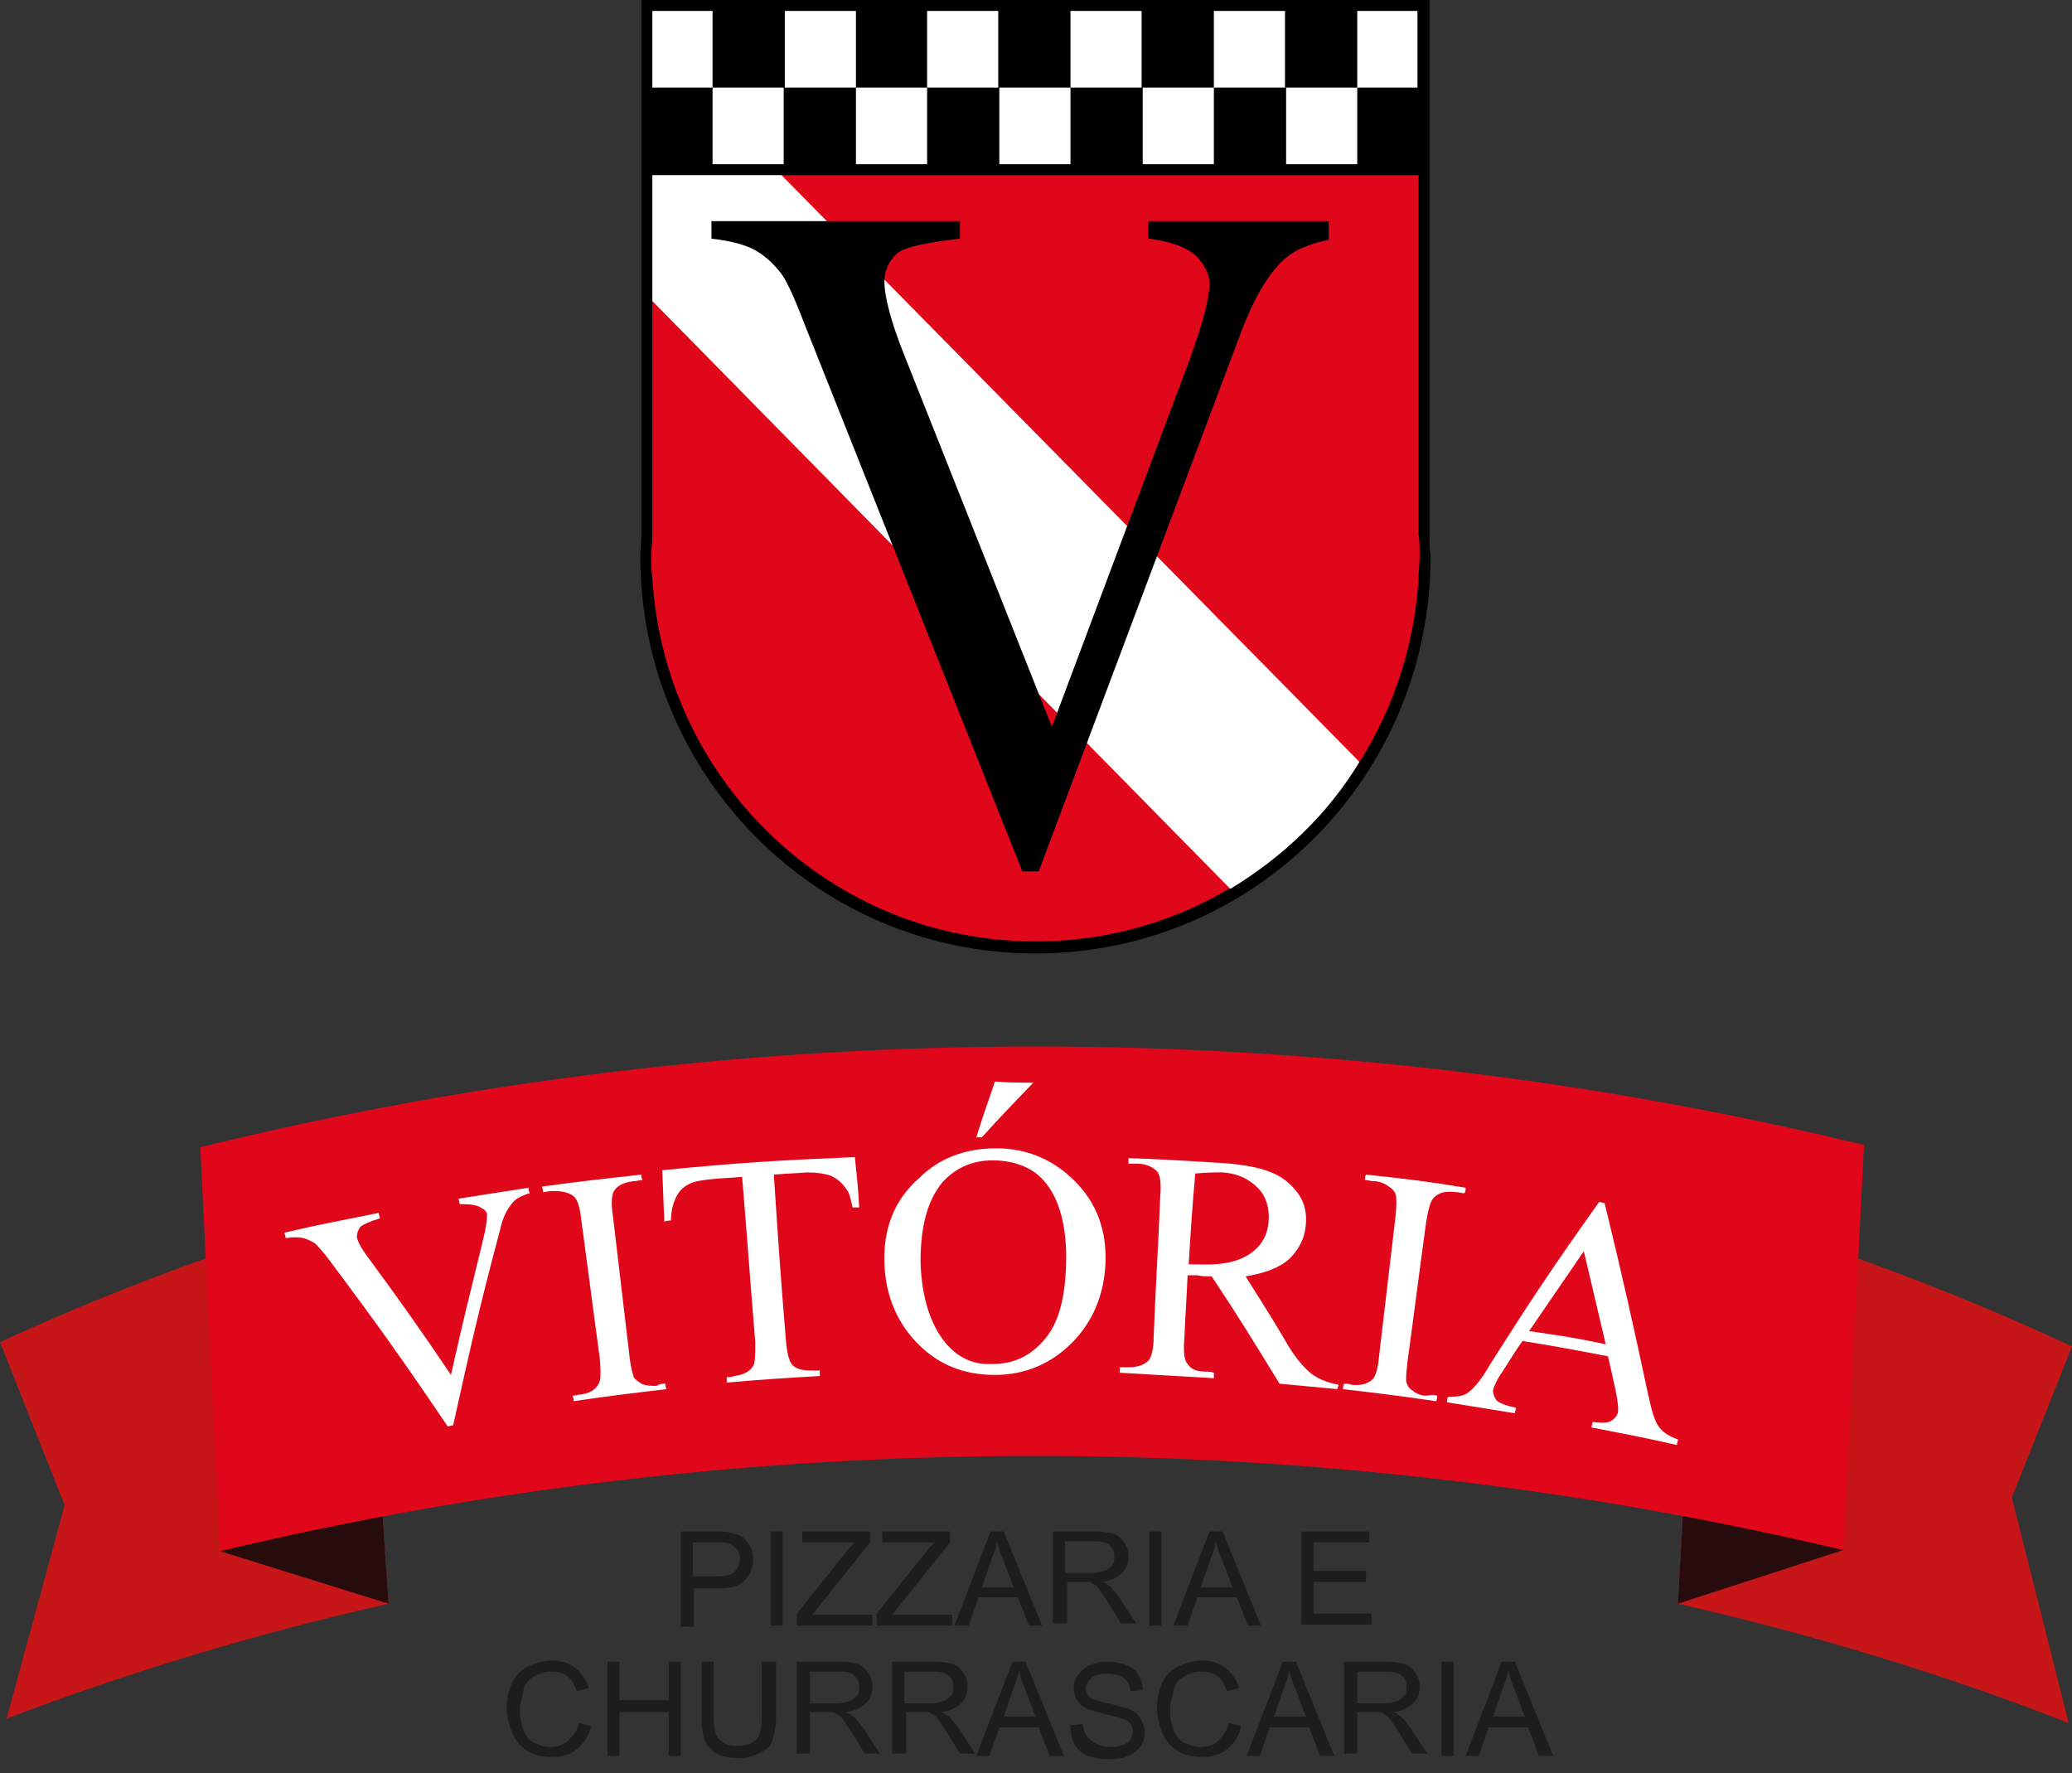 <?xml version="1.0" encoding="utf-8"?>
<!-- Generator: Adobe Illustrator 19.0.0, SVG Export Plug-In . SVG Version: 6.00 Build 0)  -->
<svg version="1.1" id="Camada_1" xmlns="http://www.w3.org/2000/svg" xmlns:xlink="http://www.w3.org/1999/xlink" x="0px" y="0px"
	 viewBox="0 0 189.3 162" style="enable-background:new 0 0 189.3 162;" xml:space="preserve">
<rect x="0" y="0" width="189.3" height="162" fill="#333333" stroke="none"/>
<style type="text/css">
	.st0{fill:#C61618;}
	.st1{fill:#270C0D;}
	.st2{fill:#E1071B;}
	.st3{fill:#FFFFFF;}
	.st4{fill:#1D1D1B;}
</style>
<g id="XMLID_2998_">
	<path id="XMLID_3179_" d="M130.6,48.7V0h-72v48.7c0,0.7-0.1,1.4-0.1,2.1c0,20,16.1,36.3,36.1,36.3s36.1-16.2,36.1-36.3
		C130.6,50.1,130.6,49.4,130.6,48.7z"/>
	<path id="XMLID_3172_" class="st0" d="M183.8,136.8l5.5-13.8c-28.9-13.5-61.1-21-95-21c-33.7,0-65.6,7.4-94.3,20.6l0,0
		c0,0,5.9,14.9,5.9,14.9L0.6,157c11.3-4.3,22.9-7.8,34.9-10.5L34.1,126h120.3l-1.1,20.5c12.3,2.8,24.2,6.4,35.7,10.9l0,0
		L183.8,136.8z"/>
	<g id="XMLID_475_">
		<polygon id="XMLID_2251_" class="st1" points="20.1,141.7 35.5,146.5 34.6,133.2 		"/>
		<polygon id="XMLID_3144_" class="st1" points="154.1,132 153.3,146.5 168.4,141.6 		"/>
	</g>
	<path id="XMLID_3166_" class="st2" d="M20.1,141.7C44,136,68.9,133,94.6,133c25.4,0,50.1,3,73.8,8.6l1.9-37
		c-24.3-5.9-49.6-9-75.7-9c-26.3,0-51.9,3.2-76.3,9.2L20.1,141.7z"/>
	<g id="XMLID_3141_">
		<g id="XMLID_2252_">
			<path id="XMLID_3193_" class="st3" d="M48.3,108.5c0,0.2,0,0.3,0.1,0.5c-0.7,0.2-1.3,0.5-1.6,0.9c-0.5,0.6-0.9,1.4-1.1,2.4
				c-1.9,7.1-2.7,10.7-4.3,17.9c-0.2,0-0.3,0.1-0.5,0.1c-4.2-6.2-6.4-9.3-10.9-15.3c-0.6-0.8-1-1.2-1.2-1.4
				c-0.3-0.2-0.7-0.4-1.1-0.5c-0.4-0.1-0.9-0.1-1.6,0c0-0.2-0.1-0.3-0.1-0.5c3.4-0.8,5.2-1.1,8.6-1.8c0,0.2,0.1,0.3,0.1,0.5
				c-1,0.3-1.6,0.6-1.8,0.8c-0.2,0.3-0.3,0.6-0.3,0.9c0.1,0.5,0.5,1.2,1.2,2.1c3,4.1,4.5,6.2,7.4,10.5c1.1-4.9,1.7-7.3,2.9-12.2
				c0.3-1.2,0.4-2,0.4-2.4c0-0.3-0.2-0.5-0.6-0.7c-0.3-0.2-0.9-0.3-1.6-0.3c-0.1,0-0.1,0-0.3,0c0-0.2-0.1-0.3-0.1-0.5
				C44.4,109.1,45.7,108.9,48.3,108.5z"/>
			<path id="XMLID_3190_" class="st3" d="M60.8,126.4c0,0.2,0,0.3,0.1,0.5c-3.4,0.4-5.1,0.6-8.5,1.1c0-0.2,0-0.3-0.1-0.5
				c0.3,0,0.4-0.1,0.7-0.1c0.8-0.1,1.4-0.4,1.7-1c0.2-0.3,0.2-1.1,0.1-2.3c-0.7-5.1-1-7.6-1.7-12.7c-0.1-1-0.3-1.6-0.5-1.9
				c-0.1-0.2-0.4-0.4-0.7-0.5c-0.5-0.2-1-0.2-1.5-0.2c-0.3,0-0.5,0.1-0.8,0.1c0-0.2,0-0.3-0.1-0.5c3.6-0.5,5.5-0.7,9.1-1.1
				c0,0.2,0,0.3,0.1,0.5c-0.3,0-0.5,0.1-0.8,0.1c-0.9,0.1-1.5,0.4-1.8,0.9c-0.2,0.3-0.3,1.1-0.1,2.3c0.6,5.1,0.9,7.6,1.5,12.7
				c0.1,1,0.3,1.7,0.4,2c0.1,0.2,0.4,0.4,0.7,0.6c0.4,0.2,0.9,0.2,1.4,0.2C60.3,126.4,60.5,126.4,60.8,126.4z"/>
			<path id="XMLID_3187_" class="st3" d="M78.1,105.7c0.2,1.9,0.3,2.8,0.4,4.6c-0.2,0-0.4,0-0.6,0c-0.2-0.8-0.3-1.4-0.6-1.7
				c-0.4-0.6-0.8-0.9-1.4-1.2c-0.6-0.2-1.3-0.3-2.2-0.3c-1.2,0.1-1.8,0.1-3,0.2c0.4,6.1,0.6,9.1,1.1,15.1c0.1,1.2,0.3,2,0.6,2.3
				c0.4,0.4,1,0.5,1.8,0.5c0.3,0,0.4,0,0.7,0c0,0.2,0,0.3,0,0.5c-3.4,0.2-5.1,0.3-8.5,0.6c0-0.2,0-0.3,0-0.5c0.3,0,0.4,0,0.7-0.1
				c0.8-0.1,1.4-0.4,1.7-0.9c0.2-0.3,0.2-1,0.2-2.2c-0.5-6.1-0.7-9.1-1.2-15.1c-1,0.1-1.5,0.1-2.6,0.2c-1,0.1-1.7,0.2-2.1,0.4
				c-0.5,0.2-1,0.6-1.3,1.2s-0.5,1.3-0.5,2.2c-0.2,0-0.4,0-0.6,0.1c-0.1-1.9-0.1-2.8-0.2-4.7C67.6,106.2,71.1,106,78.1,105.7z"/>
			<path id="XMLID_2292_" class="st3" d="M91,104.9c2.8,0,5.2,1,7.2,3c2,2,2.9,4.5,2.8,7.4c-0.1,3-1.2,5.5-3.1,7.4s-4.3,2.9-7,2.9
				c-2.8,0-5.1-0.9-7-2.8c-1.9-1.9-3-4.4-3.1-7.4c-0.1-3.2,0.9-5.8,3.2-7.8C85.8,105.8,88.2,104.9,91,104.9z M90.7,106
				c-1.9,0-3.4,0.7-4.6,2c-1.4,1.7-2,4.1-2,7.3c0.1,3.2,0.9,5.7,2.3,7.4c1.1,1.3,2.5,2,4.3,1.9c1.9,0,3.4-0.7,4.7-2.2s1.9-3.7,2-6.9
				c0.1-3.4-0.6-6-2-7.6C94.4,106.7,92.7,106,90.7,106z M94.4,98.9c-1.9,2-2.9,3-4.7,5c-0.2,0-0.3,0-0.5,0c0.6-2,1-3,1.7-5.1
				C92.2,98.9,92.9,98.9,94.4,98.9z"/>
			<path id="XMLID_2287_" class="st3" d="M122.2,126.9c-2.1-0.2-3.2-0.3-5.3-0.5c-2.4-3.9-3.6-5.9-6.2-9.8c-0.5,0-0.9,0-1.3-0.1
				c-0.1,0-0.3,0-0.4,0c-0.2,0-0.3,0-0.5,0c-0.1,2.3-0.2,3.5-0.3,5.8c-0.1,1.2,0,2,0.3,2.3c0.3,0.5,0.9,0.7,1.6,0.7
				c0.3,0,0.5,0,0.8,0.1c0,0.2,0,0.3,0,0.5c-3.4-0.2-5.1-0.3-8.6-0.5c0-0.2,0-0.3,0-0.5c0.3,0,0.5,0,0.8,0c0.8,0,1.5-0.2,1.9-0.7
				c0.2-0.3,0.4-1,0.4-2.1c0.2-5.1,0.4-7.7,0.6-12.8c0.1-1.2,0-2-0.3-2.3c-0.4-0.4-1-0.7-1.8-0.7c-0.3,0-0.5,0-0.8,0
				c0-0.2,0-0.3,0-0.5c3.1,0.1,4.7,0.2,7.8,0.4c2.3,0.1,3.9,0.4,5,0.8c1.1,0.4,1.9,1,2.6,1.9c0.7,0.9,0.9,1.9,0.8,3
				c-0.1,1.2-0.6,2.2-1.5,3.1c-0.9,0.8-2.2,1.3-4,1.6c1.5,2.4,2.3,3.6,3.7,6c0.8,1.4,1.6,2.3,2.2,2.8c0.6,0.5,1.5,0.9,2.6,1.1
				C122.3,126.6,122.2,126.7,122.2,126.9z M108.6,115.5c0.2,0,0.4,0,0.5,0c0.1,0,0.3,0,0.4,0c2,0.1,3.5-0.2,4.6-0.9s1.7-1.7,1.8-3
				c0.1-1.2-0.2-2.3-1-3.1c-0.8-0.8-1.8-1.3-3.2-1.4c-0.6,0-1.4,0-2.5,0.1C108.9,110.6,108.8,112.2,108.6,115.5z"/>
			<path id="XMLID_2259_" class="st3" d="M131.3,127.5c0,0.2,0,0.3-0.1,0.5c-3.4-0.5-5.1-0.7-8.5-1.1c0-0.2,0-0.3,0.1-0.5
				c0.3,0,0.4,0,0.7,0.1c0.8,0.1,1.5-0.1,1.9-0.5c0.3-0.3,0.5-1,0.6-2.2c0.6-5.1,0.9-7.6,1.5-12.7c0.1-1,0.1-1.7,0-2
				c-0.1-0.3-0.3-0.5-0.6-0.7c-0.4-0.3-0.9-0.5-1.4-0.5c-0.3,0-0.5-0.1-0.8-0.1c0-0.2,0-0.3,0.1-0.5c3.7,0.4,5.5,0.6,9.1,1.2
				c0,0.2,0,0.3-0.1,0.5c-0.3,0-0.5-0.1-0.8-0.1c-0.9-0.1-1.5,0-2,0.5c-0.3,0.3-0.5,1-0.7,2.2c-0.7,5.1-1,7.6-1.7,12.7
				c-0.1,1-0.2,1.7-0.1,2c0.1,0.3,0.2,0.5,0.5,0.7c0.4,0.3,0.8,0.5,1.3,0.5C130.9,127.4,131,127.4,131.3,127.5z"/>
			<path id="XMLID_2253_" class="st3" d="M146.9,123.9c-3.1-0.6-4.7-0.9-7.8-1.4c-0.8,1.1-1.1,1.7-1.9,2.9c-0.5,0.7-0.7,1.3-0.8,1.6
				c0,0.3,0.1,0.6,0.3,0.9c0.3,0.3,0.9,0.5,1.8,0.7c0,0.2-0.1,0.3-0.1,0.5c-2.5-0.4-3.7-0.6-6.2-1c0-0.2,0-0.3,0.1-0.5
				c0.9,0,1.4-0.1,1.7-0.3c0.6-0.4,1.3-1.2,2.1-2.6c3.8-6,5.8-9,10-14.9c0.2,0,0.3,0.1,0.5,0.1c1.7,7,2.5,10.6,4,17.6
				c0.3,1.4,0.6,2.4,1,2.9c0.4,0.5,0.9,0.8,1.7,1.1c0,0.2-0.1,0.3-0.1,0.5c-3.1-0.7-4.7-1-7.8-1.6c0-0.2,0.1-0.3,0.1-0.5
				c0.8,0.1,1.4,0.1,1.7-0.1c0.3-0.2,0.5-0.4,0.6-0.7c0.1-0.4,0-1.1-0.2-2.1C147.3,125.7,147.2,125.1,146.9,123.9z M146.7,122.8
				c-0.8-3.4-1.2-5.1-2-8.5c-2,2.9-3,4.4-5,7.3C142.5,122,143.9,122.2,146.7,122.8z"/>
		</g>
	</g>
	<g id="lettering">
		<path id="XMLID_3143_" class="st4" d="M62.2,148.5v-8.6h3.2c0.6,0,1,0,1.3,0.1c0.4,0.1,0.8,0.2,1.1,0.4s0.5,0.5,0.7,0.8
			s0.3,0.7,0.3,1.2c0,0.7-0.2,1.3-0.7,1.9s-1.3,0.8-2.5,0.8h-2.2v3.5H62.2z M63.3,144h2.2c0.7,0,1.3-0.1,1.6-0.4s0.5-0.7,0.5-1.2
			c0-0.4-0.1-0.7-0.3-0.9s-0.4-0.4-0.7-0.5c-0.2-0.1-0.5-0.1-1.1-0.1h-2.2V144z"/>
		<path id="XMLID_3151_" class="st4" d="M70.4,148.5v-8.6h1.1v8.6H70.4z"/>
		<path id="XMLID_3153_" class="st4" d="M72.8,148.5v-1.1l4.4-5.5c0.3-0.4,0.6-0.7,0.9-1h-4.8v-1h6.2v1l-4.8,6l-0.5,0.6h5.5v1H72.8z
			"/>
		<path id="XMLID_3155_" class="st4" d="M80.1,148.5v-1.1l4.4-5.5c0.3-0.4,0.6-0.7,0.9-1h-4.8v-1h6.2v1l-4.8,6l-0.5,0.6h5.5v1H80.1z
			"/>
		<path id="XMLID_3157_" class="st4" d="M87.2,148.5l3.3-8.6h1.2l3.5,8.6H94l-1-2.6h-3.6l-0.9,2.6H87.2z M89.7,145h2.9l-0.9-2.4
			c-0.3-0.7-0.5-1.3-0.6-1.8c-0.1,0.6-0.3,1.1-0.5,1.6L89.7,145z"/>
		<path id="XMLID_3160_" class="st4" d="M96.2,148.5v-8.6h3.8c0.8,0,1.3,0.1,1.7,0.2s0.7,0.4,1,0.8s0.4,0.8,0.4,1.3
			c0,0.6-0.2,1.1-0.6,1.5s-1,0.7-1.8,0.8c0.3,0.1,0.5,0.3,0.7,0.4c0.3,0.3,0.6,0.7,0.9,1.1l1.5,2.3h-1.4l-1.1-1.8
			c-0.3-0.5-0.6-0.9-0.8-1.2s-0.4-0.5-0.6-0.6s-0.3-0.2-0.5-0.2c-0.1,0-0.3,0-0.6,0h-1.3v3.8H96.2z M97.3,143.7h2.4
			c0.5,0,0.9-0.1,1.2-0.2s0.5-0.3,0.7-0.5s0.2-0.5,0.2-0.8c0-0.4-0.1-0.7-0.4-1s-0.8-0.4-1.4-0.4h-2.7V143.7z"/>
		<path id="XMLID_3163_" class="st4" d="M105,148.5v-8.6h1.1v8.6H105z"/>
		<path id="XMLID_3165_" class="st4" d="M107.2,148.5l3.3-8.6h1.2l3.5,8.6H114l-1-2.6h-3.6l-0.9,2.6H107.2z M109.7,145h2.9l-0.9-2.4
			c-0.3-0.7-0.5-1.3-0.6-1.8c-0.1,0.6-0.3,1.1-0.5,1.6L109.7,145z"/>
		<path id="XMLID_3171_" class="st4" d="M118.9,148.5v-8.6h6.2v1H120v2.6h4.8v1H120v2.9h5.3v1H118.9z"/>
		<path id="XMLID_3196_" class="st4" d="M52.9,157.4l1.1,0.3c-0.2,0.9-0.7,1.6-1.3,2.1s-1.4,0.7-2.3,0.7c-0.9,0-1.7-0.2-2.3-0.6
			s-1-0.9-1.3-1.6s-0.5-1.5-0.5-2.3c0-0.9,0.2-1.7,0.5-2.3s0.8-1.2,1.5-1.5s1.3-0.5,2.1-0.5c0.9,0,1.6,0.2,2.2,0.7s1,1.1,1.2,1.8
			l-1.1,0.3c-0.2-0.6-0.5-1.1-0.9-1.4s-0.9-0.4-1.4-0.4c-0.7,0-1.2,0.2-1.7,0.5s-0.8,0.7-0.9,1.3s-0.3,1.1-0.3,1.6
			c0,0.7,0.1,1.4,0.3,1.9s0.5,1,1,1.2s0.9,0.4,1.5,0.4c0.6,0,1.2-0.2,1.6-0.6S52.8,158.1,52.9,157.4z"/>
		<path id="XMLID_3198_" class="st4" d="M55.5,160.4v-8.6h1.1v3.5h4.5v-3.5h1.1v8.6h-1.1v-4h-4.5v4H55.5z"/>
		<path id="XMLID_3200_" class="st4" d="M69.8,151.8h1.1v5c0,0.9-0.1,1.5-0.3,2.1s-0.5,0.9-1.1,1.2s-1.2,0.5-2,0.5
			c-0.8,0-1.5-0.1-2-0.4s-0.9-0.7-1.1-1.2s-0.3-1.2-0.3-2.2v-5h1.1v5c0,0.7,0.1,1.3,0.2,1.6s0.4,0.6,0.7,0.8s0.8,0.3,1.2,0.3
			c0.8,0,1.4-0.2,1.8-0.6s0.5-1.1,0.5-2.2V151.8z"/>
		<path id="XMLID_3202_" class="st4" d="M72.8,160.4v-8.6h3.8c0.8,0,1.3,0.1,1.7,0.2s0.7,0.4,1,0.8s0.4,0.8,0.4,1.3
			c0,0.6-0.2,1.1-0.6,1.5s-1,0.7-1.8,0.8c0.3,0.1,0.5,0.3,0.7,0.4c0.3,0.3,0.6,0.7,0.9,1.1l1.5,2.3H79l-1.1-1.8
			c-0.3-0.5-0.6-0.9-0.8-1.2s-0.4-0.5-0.6-0.6s-0.3-0.2-0.5-0.2c-0.1,0-0.3,0-0.6,0H74v3.8H72.8z M74,155.6h2.4
			c0.5,0,0.9-0.1,1.2-0.2s0.5-0.3,0.7-0.5s0.2-0.5,0.2-0.8c0-0.4-0.1-0.7-0.4-1s-0.8-0.4-1.4-0.4H74V155.6z"/>
		<path id="XMLID_3205_" class="st4" d="M81.5,160.4v-8.6h3.8c0.8,0,1.3,0.1,1.7,0.2s0.7,0.4,1,0.8s0.4,0.8,0.4,1.3
			c0,0.6-0.2,1.1-0.6,1.5s-1,0.7-1.8,0.8c0.3,0.1,0.5,0.3,0.7,0.4c0.3,0.3,0.6,0.7,0.9,1.1l1.5,2.3h-1.4l-1.1-1.8
			c-0.3-0.5-0.6-0.9-0.8-1.2s-0.4-0.5-0.6-0.6s-0.3-0.2-0.5-0.2c-0.1,0-0.3,0-0.6,0h-1.3v3.8H81.5z M82.6,155.6h2.4
			c0.5,0,0.9-0.1,1.2-0.2s0.5-0.3,0.7-0.5s0.2-0.5,0.2-0.8c0-0.4-0.1-0.7-0.4-1s-0.8-0.4-1.4-0.4h-2.7V155.6z"/>
		<path id="XMLID_3208_" class="st4" d="M89.2,160.4l3.3-8.6h1.2l3.5,8.6h-1.3l-1-2.6h-3.6l-0.9,2.6H89.2z M91.7,156.8h2.9l-0.9-2.4
			c-0.3-0.7-0.5-1.3-0.6-1.8c-0.1,0.6-0.3,1.1-0.5,1.6L91.7,156.8z"/>
		<path id="XMLID_3236_" class="st4" d="M97.8,157.6l1.1-0.1c0.1,0.4,0.2,0.8,0.4,1.1s0.5,0.5,0.9,0.7s0.8,0.3,1.3,0.3
			c0.4,0,0.8-0.1,1.1-0.2s0.6-0.3,0.7-0.5s0.2-0.5,0.2-0.7c0-0.3-0.1-0.5-0.2-0.7s-0.4-0.4-0.8-0.5c-0.2-0.1-0.7-0.2-1.5-0.4
			s-1.3-0.4-1.7-0.5c-0.4-0.2-0.7-0.5-0.9-0.8s-0.3-0.7-0.3-1.1c0-0.4,0.1-0.8,0.4-1.2s0.6-0.7,1.1-0.9s1-0.3,1.6-0.3
			c0.6,0,1.2,0.1,1.7,0.3s0.9,0.5,1.1,0.9s0.4,0.8,0.4,1.4l-1.1,0.1c-0.1-0.5-0.3-1-0.6-1.2s-0.8-0.4-1.5-0.4
			c-0.7,0-1.2,0.1-1.5,0.4s-0.5,0.6-0.5,0.9c0,0.3,0.1,0.6,0.3,0.8c0.2,0.2,0.8,0.4,1.7,0.6s1.6,0.4,1.9,0.5
			c0.5,0.2,0.9,0.5,1.1,0.9s0.4,0.8,0.4,1.2c0,0.5-0.1,0.9-0.4,1.3s-0.6,0.7-1.1,0.9s-1,0.3-1.7,0.3c-0.8,0-1.4-0.1-2-0.3
			s-0.9-0.6-1.2-1S97.8,158.2,97.8,157.6z"/>
		<path id="XMLID_3257_" class="st4" d="M112.3,157.4l1.1,0.3c-0.2,0.9-0.7,1.6-1.3,2.1s-1.4,0.7-2.3,0.7c-0.9,0-1.7-0.2-2.3-0.6
			s-1-0.9-1.3-1.6s-0.5-1.5-0.5-2.3c0-0.9,0.2-1.7,0.5-2.3s0.8-1.2,1.5-1.5s1.3-0.5,2.1-0.5c0.9,0,1.6,0.2,2.2,0.7s1,1.1,1.2,1.8
			l-1.1,0.3c-0.2-0.6-0.5-1.1-0.9-1.4s-0.9-0.4-1.4-0.4c-0.7,0-1.2,0.2-1.7,0.5s-0.8,0.7-0.9,1.3s-0.3,1.1-0.3,1.6
			c0,0.7,0.1,1.4,0.3,1.9s0.5,1,1,1.2s0.9,0.4,1.5,0.4c0.6,0,1.2-0.2,1.6-0.6S112.1,158.1,112.3,157.4z"/>
		<path id="XMLID_3259_" class="st4" d="M113.9,160.4l3.3-8.6h1.2l3.5,8.6h-1.3l-1-2.6H116l-0.9,2.6H113.9z M116.4,156.8h2.9
			l-0.9-2.4c-0.3-0.7-0.5-1.3-0.6-1.8c-0.1,0.6-0.3,1.1-0.5,1.6L116.4,156.8z"/>
		<path id="XMLID_3262_" class="st4" d="M122.8,160.4v-8.6h3.8c0.8,0,1.3,0.1,1.7,0.2s0.7,0.4,1,0.8s0.4,0.8,0.4,1.3
			c0,0.6-0.2,1.1-0.6,1.5s-1,0.7-1.8,0.8c0.3,0.1,0.5,0.3,0.7,0.4c0.3,0.3,0.6,0.7,0.9,1.1l1.5,2.3H129l-1.1-1.8
			c-0.3-0.5-0.6-0.9-0.8-1.2s-0.4-0.5-0.6-0.6s-0.3-0.2-0.5-0.2c-0.1,0-0.3,0-0.6,0H124v3.8H122.8z M124,155.6h2.4
			c0.5,0,0.9-0.1,1.2-0.2s0.5-0.3,0.7-0.5s0.2-0.5,0.2-0.8c0-0.4-0.1-0.7-0.4-1s-0.8-0.4-1.4-0.4H124V155.6z"/>
		<path id="XMLID_3265_" class="st4" d="M131.7,160.4v-8.6h1.1v8.6H131.7z"/>
		<path id="XMLID_3267_" class="st4" d="M133.9,160.4l3.3-8.6h1.2l3.5,8.6h-1.3l-1-2.6H136l-0.9,2.6H133.9z M136.4,156.8h2.9
			l-0.9-2.4c-0.3-0.7-0.5-1.3-0.6-1.8c-0.1,0.6-0.3,1.1-0.5,1.6L136.4,156.8z"/>
	</g>
	<path id="XMLID_2255_" class="st2" d="M129.6,16h-70v32.8c0,0.7-0.1,1.4-0.1,2c0,0.7,0,1.4,0.1,2v0h0c1.1,18.5,16.3,33.2,35,33.2
		s33.9-14.7,35-33.2h0v0c0-0.7,0.1-1.4,0.1-2c0-0.7,0-1.4-0.1-2V16z"/>
	<path id="XMLID_2257_" class="st3" d="M112.4,81.2c4.8-2.9,8.9-6.8,11.8-11.6L71.4,16H59.6v11.5L112.4,81.2z"/>
	<g id="XMLID_3175_">
		<path id="XMLID_3176_" d="M121.4,20.3v1.6c-1.9,0.4-3.3,1-4.3,2c-1.4,1.4-2.6,3.5-3.7,6.4L94.9,79.6h-1.5l-19.9-50
			c-1-2.6-1.7-4.1-2.2-4.7c-0.7-0.9-1.5-1.6-2.4-2.1c-1-0.5-2.2-0.8-3.9-1v-1.6h22.7v1.6c-2.5,0.3-5.1,0.7-5.8,1.4
			c-0.7,0.7-1.1,1.5-1.1,2.5c0,1.4,0.6,3.7,1.8,6.7l13.5,34l12.6-33.6c1.2-3.3,1.8-5.6,1.8-6.9c0-0.8-0.4-1.6-1.1-2.4
			c-0.8-0.8-2-1.3-3.8-1.6c-0.1,0-0.4-0.1-0.7-0.1v-1.6H121.4z"/>
	</g>
	<g id="XMLID_3182_">
		<g id="XMLID_383_">
			<rect id="XMLID_2231_" x="65.1" y="8" class="st3" width="6.5" height="7"/>
			<rect id="XMLID_2294_" x="71.7" y="1" class="st3" width="6.5" height="7"/>
			<rect id="XMLID_2295_" x="78.2" y="8" class="st3" width="6.5" height="7"/>
			<rect id="XMLID_3139_" x="84.7" y="1" class="st3" width="6.5" height="7"/>
			<rect id="XMLID_3180_" x="91.3" y="8" class="st3" width="6.5" height="7"/>
			<rect id="XMLID_3183_" x="97.8" y="1" class="st3" width="6.5" height="7"/>
			<rect id="XMLID_3184_" x="104.4" y="8" class="st3" width="6.5" height="7"/>
			<rect id="XMLID_3185_" x="110.9" y="1" class="st3" width="6.5" height="7"/>
			<rect id="XMLID_3188_" x="117.5" y="8" class="st3" width="6.5" height="7"/>
			<rect id="XMLID_2254_" x="59.6" y="1" class="st3" width="5.5" height="7"/>
			<rect id="XMLID_3192_" x="124" y="1" class="st3" width="5.5" height="7"/>
		</g>
	</g>
</g>
</svg>
